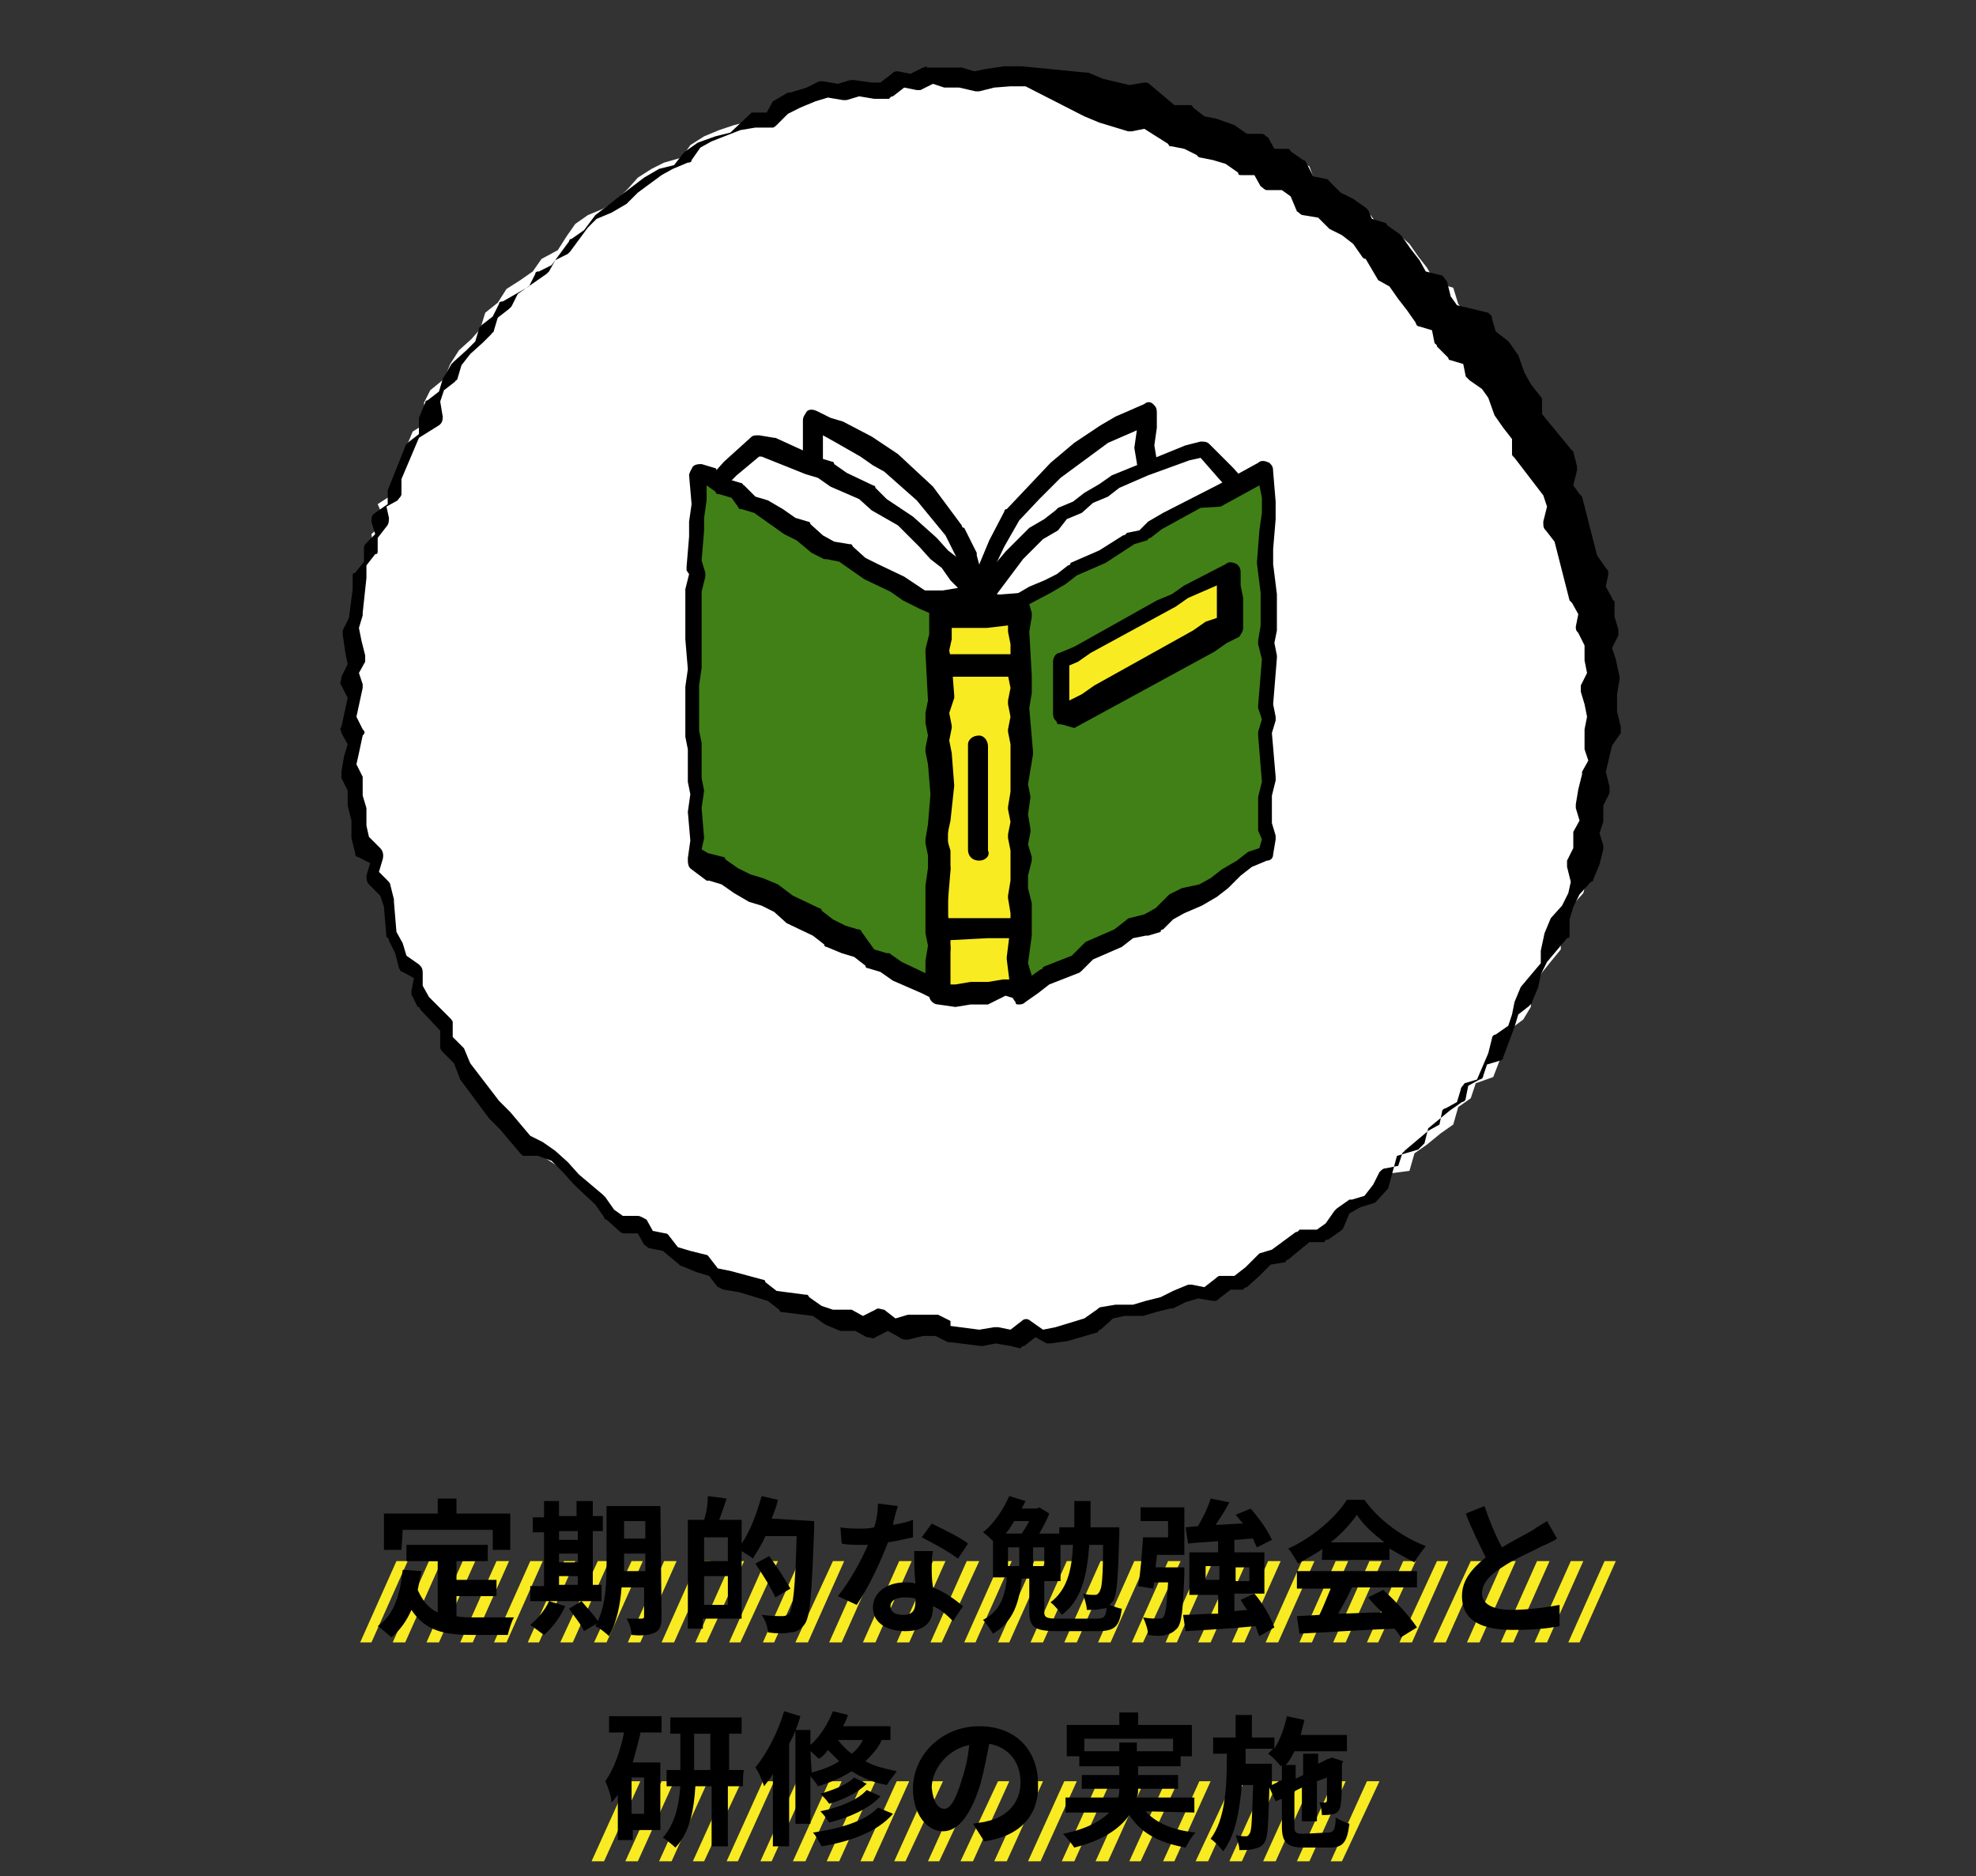 <?xml version="1.0" encoding="utf-8"?>
<!-- Generator: Adobe Illustrator 27.5.0, SVG Export Plug-In . SVG Version: 6.00 Build 0)  -->
<svg version="1.1" id="_レイヤー_2" xmlns="http://www.w3.org/2000/svg" xmlns:xlink="http://www.w3.org/1999/xlink" x="0px"
	 y="0px" viewBox="0 0 158 150" style="enable-background:new 0 0 158 150;" xml:space="preserve">
<rect x="0" y="0" width="158" height="150" fill="#333333" stroke="none"/>
<style type="text/css">
	.st0{fill:#FFFFFF;}
	.st1{fill:#F9EB21;}
	.st2{fill:#418016;}
</style>
<g>
	<g>
		<polygon class="st0" points="128.3,56.3 128.3,57.7 128.8,59 128.1,60.2 127.8,61.4 127.6,62.6 128,63.9 127.4,65.1 127.4,66.3 
			126.7,67.5 127.3,68.9 126.9,70.2 126.6,71.4 125.7,72.4 125.2,73.5 124.8,74.7 124.8,75.9 123.9,77 123.1,78 122.5,79.1 
			122.4,80.5 121.8,81.5 120.6,82.4 120.3,83.6 119.9,84.8 119.4,86.1 118,86.6 117.6,87.8 116.6,88.5 116.2,89.9 115.2,90.6 
			114.1,91.5 113.1,92.2 112.7,93.6 111.2,93.8 110.6,95 109.8,95.9 108.5,96.4 107.5,97.1 106.8,98.3 105.8,98.8 104.2,98.8 
			103.1,99.5 102.3,100.4 101,100.7 100.2,101.8 99.1,102.5 97.7,102.5 96.7,103.4 95.3,103.2 94.2,103.5 93,104.2 91.8,104.6 
			90.7,104.9 89.3,104.9 88.1,105.1 87,106 85.8,106.3 84.6,106.7 83.4,106.9 82,106 80.8,107 79.5,106.7 78.3,106.9 77.1,106.9 
			75.9,106.7 74.6,106.2 73.4,106 72,106.5 71,105.6 69.6,106.3 68.3,105.6 67.1,105.6 65.9,105.1 64.8,104.4 63.4,104.2 
			62.2,104.1 61.2,103.2 59.9,103 58.9,102.7 57.5,102.5 56.6,101.4 55.4,101.1 54.2,100.6 53.3,99.7 51.9,99.5 51.2,98.3 
			49.8,98.3 48.8,97.4 48.1,96.4 47,95.5 46.1,94.8 45.3,93.8 44.4,93.1 43.3,92.4 42.1,91.7 41.2,90.8 40.5,89.7 39.5,88.9 
			38.8,87.8 38.1,86.9 37.2,85.9 36.7,84.7 35.8,83.8 35.8,82.4 34.9,81.5 33.9,80.5 33.4,79.4 33.5,78 32.2,77.1 31.8,76.1 
			31.1,74.9 30.9,73.6 30.9,72.4 30.6,71.2 29.5,70.2 30.1,68.8 29,67.7 28.8,66.5 28.8,65.1 28.5,63.9 28.5,62.6 28,61.4 
			28.1,60.2 28.7,59 28,57.7 28.3,56.3 28.7,55.1 28.1,53.9 28.7,52.7 28.3,51.4 28.1,50.2 28.8,49 29,47.8 29.2,46.6 29,45.2 
			29.9,44.1 29.7,42.7 30.8,41.7 30.2,40.3 31.6,39.4 31.6,38.2 32,36.9 32.5,35.7 33,34.5 34.1,33.8 33.9,32.2 34.4,31.2 
			35.5,30.3 36,29.1 36.7,28 37.7,27.1 38.4,26.3 38.8,25 39.8,24.2 40.5,23.1 41.6,22.4 42.6,21.7 43.3,20.7 44.6,20 45.3,18.9 
			46,17.9 47,17.2 48.2,16.7 49.3,16 50.2,15.1 51,14.2 52.1,13.5 53.1,13 54.5,12.6 55.2,11.6 56.3,10.9 57.5,10.4 58.7,10 
			59.9,9.7 61.3,9.7 62.2,8.8 63.4,8.3 64.7,7.9 65.9,7.4 67.1,7.6 68.3,7 69.6,7.2 71,7.2 72,6.3 73.2,6.5 74.5,6 75.9,6.2 
			77.1,6.2 78.3,6.7 79.5,6.3 80.8,6.2 82.2,6.2 83.4,6.3 84.6,6.5 85.8,6.7 87,6.9 88.3,7.4 89.5,7.6 90.7,7.9 91.9,7.7 93.2,8.4 
			94.2,9.1 95.4,9.3 96.5,10 97.7,10.2 98.9,10.7 100,11.4 101.4,11.4 102.3,12.6 103.5,12.6 104.7,13.3 105.2,14.7 106.6,14.9 
			107.5,15.8 108.5,16.5 109.6,17.2 110.3,18.2 111.7,18.6 112.7,19.5 113.4,20.5 114.1,21.4 114.8,22.6 116.2,23 116.6,24.3 
			117.3,25.2 118.7,25.9 119,27.1 120.1,28 120.8,29.1 121.1,30.3 121.8,31.3 122.5,32.4 122.7,33.6 123.4,34.7 124.1,35.7 
			125,36.8 125.3,38 125,39.4 125.7,40.4 126,41.7 126.4,42.9 126.7,44.1 127.1,45.3 127.8,46.4 127.6,47.8 128.3,48.8 128.1,50.2 
			128.5,51.4 127.8,52.7 128.3,53.9 128.5,55.1 		"/>
		<path d="M80.8,107.6L80.8,107.6l-1.2-0.2l-1,0.2h-0.2l-2.4-0.3h-0.2l-1-0.5h-1l-1.2,0.3c-0.2,0-0.5,0-0.7-0.2l-0.9-0.5l-1,0.5
			c-0.2,0.2-0.3,0-0.7,0l-0.9-0.5h-1h-0.2l-1.2-0.5l-1-0.7l-2.4-0.3c-0.2,0-0.2,0-0.3-0.2l-0.9-0.7l-2.3-0.7l-1.2-0.2
			c-0.2,0-0.3-0.2-0.5-0.2l-0.7-0.9l-1-0.3l-1.2-0.5c-0.2,0-0.2-0.2-0.3-0.2L53,100l-1-0.2c-0.2,0-0.3-0.2-0.5-0.3l-0.5-0.9h-1
			c-0.2,0-0.3,0-0.5-0.2l-1-0.9c0,0-0.2,0-0.2-0.2l-0.7-1l-1.7-1.6l-0.9-1l-0.9-0.9L43,92.4l-1.2,0l-0.2-0.2L40,90.3l-0.9-0.9
			l-2.3-3.1L36.3,85l-0.9-0.9c-0.2-0.2-0.2-0.3-0.2-0.5v-1.2l-1.6-1.7c0,0,0-0.2-0.2-0.2l-0.5-1c0-0.2,0-0.3,0-0.3l0.2-1l-0.9-0.5
			c-0.2,0-0.2-0.2-0.3-0.3l-0.3-1.2l-0.5-1c0,0,0-0.2-0.2-0.3l-0.2-2.4l-0.3-0.9l-0.9-0.9c-0.2-0.2-0.2-0.5-0.2-0.7l0.3-1l-1-0.5
			c-0.2,0-0.2-0.2-0.2-0.3l-0.3-1.2v-1.4l-0.3-1.2v-0.2v-1l-0.5-1c0-0.2,0-0.3,0-0.5l0.2-1.2l0.3-1l-0.5-0.9c0-0.2-0.2-0.3,0-0.5
			l0.5-2.3l-0.5-1c-0.2-0.2,0-0.3,0-0.7l0.5-1l-0.2-1l-0.2-1.4c0-0.2,0-0.3,0-0.3l0.5-1l0.3-2.3l0-1c0-0.2,0-0.3,0.2-0.3l0.7-0.9v-1
			c0-0.2,0-0.3,0.2-0.5l0.7-0.7l-0.3-1c0-0.3,0-0.5,0.3-0.7l1-0.7v-0.9v-0.2l1.4-3.5c0-0.2,0.2-0.2,0.2-0.3l0.9-0.7v-1
			c0-0.2,0-0.2,0-0.3l0.5-1.2c0-0.2,0.2-0.2,0.2-0.2l0.9-0.7l0.3-1l0.7-1.2l0.2-0.2l1-0.9l0.7-0.7l0.3-1c0-0.2,0.2-0.2,0.2-0.3
			l0.9-0.7l0.5-1c0-0.2,0.2-0.2,0.3-0.2l2.1-1.2l0.5-1c0-0.2,0.2-0.2,0.3-0.2l1-0.5l1.4-1.9c0,0,0-0.2,0.2-0.2l1-0.7l0.9-1.2
			l0.9-0.7l0.9-0.7l2.1-1.6l1.2-0.7l1.2-0.3l0.7-0.9l0.2-0.2l1-0.7l1.4-0.5l1.2-0.3L60.1,9h1.2l0.5-0.9l1.2-0.7h0.2L64.5,7l1-0.5
			c0.2,0,0.2,0,0.3,0l1.2,0.2l1-0.3c0.2,0,0.2,0,0.3,0l1.4,0.2h0.7l0.9-0.7c0.2-0.2,0.3-0.2,0.5-0.2l1,0.2l1-0.5
			c0.2,0,0.3-0.2,0.3,0h1.4h1.2h0.2l1,0.3l1-0.2l1.4-0.2h1.4l5.1,0.5h0.2l1.2,0.5l2.1,0.5l1.2-0.2c0.2,0,0.3,0,0.5,0.2l1.9,1.6h1.2
			c0.2,0,0.2,0,0.3,0.2l0.9,0.7l1,0.2l1.4,0.5l1,0.7h1.2c0.2,0,0.3,0.2,0.5,0.3l0.5,0.9h1c0.2,0,0.2,0,0.3,0.2l1,0.7
			c0.2,0,0.2,0.2,0.3,0.3l0.5,1l1,0.2c0.2,0,0.3,0.2,0.3,0.2l0.9,0.9l1,0.5l1,0.7l0.2,0.2l0.3,0.7l1,0.3c0,0,0.2,0,0.2,0.2l1,0.7
			l0.2,0.2l0.7,1l0.7,0.9l0.5,0.9l1.2,0.3c0.2,0,0.3,0.3,0.5,0.5l0.3,1.2l0.5,0.7L119,25c0.2,0.2,0.3,0.2,0.3,0.5l0.3,1l0.9,0.7
			l0.2,0.2l0.7,1l0.5,1.4l0.5,0.9l0.7,0.9c0.2,0.2,0.2,0.3,0.2,0.3v1.2l2.3,2.8l0.2,0.2l0.3,1.2c0,0.2,0,0.3,0,0.3l-0.3,1.2l0.5,0.7
			l0.2,0.2l1.2,4.7l0.7,1c0.2,0.2,0.2,0.3,0.2,0.5l-0.2,1l0.5,0.9c0,0.2,0.2,0.2,0.2,0.3v1.2l0.3,1c0,0.2,0,0.3,0,0.5l-0.5,1
			l0.3,0.9l0.3,1.4v0.2l-0.2,1.2v1.4l0.3,1.2c0,0.2,0,0.3,0,0.5l-0.7,1l-0.5,2.1l0.3,1.2c0,0.2,0,0.3,0,0.5l-0.5,1v1
			c0,0,0,0.2,0,0.3l-0.3,0.9l0.3,1c0,0.2,0,0.2,0,0.3l-0.3,1.2l-0.5,1.2c0,0,0,0.2-0.2,0.2l-0.9,1l-0.5,1l-0.3,1v1.2
			c0,0.2,0,0.3-0.2,0.3l-1.6,1.9l-0.5,1l-0.2,1l-0.5,1.2c0,0.2-0.2,0.2-0.2,0.3l-0.9,0.7l-0.3,1l-0.9,2.4c0,0.2-0.2,0.3-0.3,0.3
			l-1,0.3l-0.3,0.9c0,0.2-0.2,0.3-0.3,0.3l-0.9,0.5l-0.2,1c0,0.2-0.2,0.3-0.3,0.3l-1,0.7l-1.7,1.4l-0.3,1.2
			c-0.2,0.2-0.3,0.3-0.5,0.5l-1.7,0.5L111,95l-0.9,1c0,0-0.2,0.2-0.3,0.2l-1,0.3l-0.9,0.5l-0.5,1.2l-0.2,0.2l-1,0.7
			c-0.2,0-0.2,0-0.3,0.2h-1.2l-1.7,1.4c0,0-0.2,0-0.2,0.2l-1.2,0.2l-0.9,0.9l-1,0.9c-0.2,0-0.3,0.2-0.3,0.2h-1l-0.9,0.7
			c-0.2,0.2-0.3,0.2-0.5,0.2l-1.2-0.2l-1,0.3l-1,0.5h-0.2l-1.2,0.3l-1,0.3c0,0-0.2,0-0.3,0h-1.2l-0.9,0.2l-1,0.9c0,0-0.2,0-0.2,0.2
			l-2.4,0.7l-1.4,0.2c-0.2,0-0.3,0-0.3,0l-0.9-0.5l-0.9,0.7c-0.2,0-0.3,0.2-0.3,0.2L80.8,107.6z M76,106l2.3,0.3l1.2-0.2
			c0,0,0.2,0,0.3,0l1,0.2l0.9-0.7c0.2-0.2,0.5-0.2,0.7,0l1,0.7l1-0.2l2.3-0.7l1-0.7c0,0,0.2-0.2,0.3-0.2l1.2-0.2h1.4l1-0.3l1.2-0.3
			l1-0.5l1.2-0.5c0.2,0,0.2,0,0.3,0l1,0.2l0.9-0.7c0.2-0.2,0.3-0.2,0.3-0.2h1.2l0.9-0.7l0.9-0.9l0.2-0.2l1-0.3l1.9-1.4
			c0.2,0,0.3-0.2,0.3-0.2h1.4l0.7-0.5l0.7-1l0.2-0.2l1-0.7h0.2l1-0.3l0.7-0.9l0.5-1c0.2-0.2,0.3-0.3,0.5-0.3l1-0.2l0.3-0.9
			c0-0.2,0.2-0.2,0.2-0.3l1.9-1.6l0.9-0.5l0.2-1c0-0.2,0.2-0.3,0.3-0.3l0.9-0.5l0.3-1c0-0.2,0.2-0.3,0.3-0.5l1-0.3l0.9-2.1l0.3-1.2
			c0-0.2,0.2-0.3,0.3-0.3l1-0.7l0.3-0.9l0.2-1l0.5-1.2l1.6-1.9v-1l0.3-1.4l0.5-1.2l0.9-1l0.5-1l0.2-0.9l-0.3-1.2c0-0.2,0-0.3,0-0.5
			l0.5-1v-1c0-0.2,0-0.2,0-0.3l0.5-0.9l-0.3-1c0-0.2,0-0.2,0-0.3l0.2-1.2l0.3-1.2v-0.2l0.5-0.9l-0.3-0.9v-0.2v-1.2c0,0,0,0,0-0.2
			l0.2-1l-0.2-1l-0.3-1c0-0.2,0-0.3,0-0.5l0.5-1l-0.2-1v-0.2v-1l-0.5-1c-0.2-0.2-0.2-0.3-0.2-0.5l0.2-1l-0.5-0.9l-0.2-0.2l-1.2-4.7
			l-0.7-0.9c-0.2-0.2-0.2-0.3-0.2-0.7l0.3-1.2l-0.3-0.9l-2.3-3c-0.2-0.2-0.2-0.2-0.2-0.3v-1.2l-0.7-0.9l-0.7-1l-0.5-1.4l-0.5-0.7
			l-1-0.7c-0.2-0.2-0.2-0.2-0.3-0.3l-0.2-1l-1-0.3c-0.2,0-0.2-0.2-0.2-0.2l-0.9-0.9c0-0.2-0.2-0.2-0.2-0.3l-0.2-1l-1-0.3
			c-0.2,0-0.3-0.2-0.3-0.3l-0.7-1l-0.7-0.9l-0.7-1l-0.9-0.5l-1-1.7c-0.2,0-0.3-0.2-0.3-0.2l-0.7-1l-0.9-0.7l-1-0.5l-0.2-0.2
			l-0.7-0.7l-1.2-0.2c-0.2,0-0.3-0.2-0.5-0.3l-0.5-1.2l-0.7-0.5h-1.2c-0.2,0-0.3-0.2-0.5-0.3l-0.5-0.9h-1c-0.2,0-0.3,0-0.3-0.2
			l-1-0.7l-1-0.3l-1-0.2c0,0-0.2,0-0.3-0.2l-1-0.5l-1-0.2c-0.2,0-0.2,0-0.3-0.2l-1.9-1.2l-1,0.2c0,0-0.2,0-0.3,0l-2.3-0.7l-1.2-0.5
			L82,6.9h-1.2L79.5,7l-1.2,0.3c-0.2,0-0.2,0-0.3,0L76.7,7h-1.2l-0.9-0.3l-1,0.5c-0.2,0-0.3,0-0.3,0l-1-0.2l-0.9,0.7
			c-0.2,0-0.3,0.2-0.3,0.2h-1.2l-1.2-0.2l-1,0.3c-0.2,0-0.2,0-0.3,0l-1.2-0.2l-1,0.3l-1.2,0.5l-1,0.5l-0.9,0.9
			c-0.2,0.2-0.3,0.2-0.3,0.2h-1.4l-1.2,0.2l-2.3,0.9l-0.9,0.5l-0.7,1c0,0.2-0.2,0.2-0.3,0.2l-1.2,0.5l-0.9,0.5l-1.9,1.4l-0.9,0.9
			l-1.2,0.7l-1.2,0.5l-0.7,0.7l-1.4,1.9l-0.2,0.2l-1,0.5l-0.5,0.9l-0.2,0.2l-2.3,1.6l-0.5,1l-0.2,0.2l-0.9,0.7l-0.3,1
			c0,0.2-0.2,0.2-0.2,0.3l-0.7,0.7l-1,0.9l-0.7,0.9l-0.3,1c0,0.2-0.2,0.2-0.2,0.3l-0.9,0.7l-0.3,0.9l0.2,1.2c0,0.2,0,0.5-0.3,0.7
			L33.5,35l-1.4,3.3v1.2c0,0.2-0.2,0.3-0.3,0.5l-0.9,0.5l0.2,0.9c0,0.2,0,0.5-0.2,0.7l-0.7,0.9v1c0,0.2,0,0.3-0.2,0.3l-0.7,0.9v1
			L29,49v0.2l-0.3,1l0.2,1l0.3,1.2c0,0.2,0,0.3,0,0.5l-0.5,0.9l0.3,0.9c0,0.2,0,0.3,0,0.3l-0.5,2.3l0.5,1c0.2,0.2,0.2,0.3,0,0.5
			l-0.3,1.4l-0.2,0.9l0.5,1c0,0.2,0,0.2,0,0.3v1.2l0.3,1v0.2v1.2l0.2,0.9l0.9,0.9c0.2,0.2,0.3,0.5,0.2,0.9l-0.3,1l0.7,0.7
			c0,0,0.2,0.2,0.2,0.3l0.3,1.2v0.2l0.2,2.4l0.5,0.9l0.3,1l1,0.7c0.2,0.2,0.3,0.3,0.3,0.7l0,1l0.5,0.9l1.7,1.7
			c0.2,0.2,0.2,0.3,0.2,0.3v1.2l0.7,0.7l0.2,0.2l0.5,1.2l2.3,3l0.9,0.9l1.6,1.9l1,0.5l1,0.7l1,0.9l0.9,1l1.9,1.6c0,0,0,0,0.2,0.2
			l0.7,1l0.7,0.5h1.2c0.2,0,0.5,0.2,0.7,0.3l0.5,0.9l1,0.2c0.2,0,0.3,0.2,0.3,0.2l0.7,0.9l1,0.3l1.2,0.3c0.2,0,0.3,0.2,0.3,0.2
			l0.7,0.9l1,0.2l2.6,0.7c0,0,0.2,0,0.2,0.2l0.9,0.7l2.3,0.3c0.2,0,0.2,0,0.3,0.2l1,0.7l0.9,0.3h1.2c0.2,0,0.2,0,0.3,0l0.9,0.5
			l1-0.5c0.2-0.2,0.5,0,0.7,0l0.9,0.7l1-0.3c0.2,0,0.2,0,0.3,0h1.2H75l1,0.5L76,106z"/>
	</g>
	<g>
		<g>
			<polyline class="st0" points="91.8,37.1 91.8,35.9 91.8,34.7 91.8,33.3 90.5,34 89.5,34.3 88.4,34.8 87.4,35.7 86.3,36.2 
				85.5,37.1 84.4,37.8 83.5,38.7 82.7,39.6 82,40.6 81.1,41.5 80.6,42.5 79.9,43.6 79.5,44.8 79,45.9 78.7,47.1 78.3,48.3 			"/>
			<path d="M78.3,49h-0.2c-0.3-0.2-0.7-0.5-0.5-1l0.5-2.4l1-2.4l1.2-2.3c0,0,0-0.2,0.2-0.2l3.5-3.7l1.9-1.6l2.1-1.4l1.2-0.7l2.3-1
				c0.2-0.2,0.5-0.2,0.7,0c0.2,0.2,0.3,0.3,0.3,0.7v1.2l-0.2,1.4l0.2,1.2c0,0.3-0.3,0.9-0.7,0.9c-0.3,0-0.9-0.3-0.9-0.7l-0.2-1.2
				l0.2-1.4l0,0l-2.3,1l-3.8,2.8l-1.7,1.7l-1.6,1.7l-1.2,2.1l-1,2.1l0,1.4L79,48.5C79,48.8,78.7,49,78.3,49z"/>
		</g>
		<g>
			<polyline class="st0" points="64.8,37.1 64.8,35.9 64.8,34.7 64.8,33.3 65.9,34 67.1,34.3 68.2,35 69.2,35.5 70.3,36.2 
				71.1,36.9 72,37.8 73.1,38.7 73.9,39.6 74.6,40.4 75.5,41.5 76.2,42.5 76.6,43.6 77.3,44.6 77.6,45.9 78,47.1 78.3,48.3 			"/>
			<path d="M78.3,49c-0.3,0-0.7-0.2-0.7-0.7l-0.3-1.2l-0.7-2.3l-0.5-1l-0.5-1l-2.3-2.8l-2.6-2.3l-0.9-0.5l-1-0.7l-2.1-1.2l-0.9-0.5
				v1.2v1.4c0,0.3-0.3,0.9-0.9,0.7c-0.3,0-0.7-0.3-0.7-0.9v-1.2v-2.4c0-0.3,0.2-0.5,0.3-0.7c0.2-0.2,0.5-0.2,0.9,0l1,0.5l1,0.3
				l2.3,1.2l2.1,1.4l2.8,2.6l2.3,3.1c0,0,0,0.2,0.2,0.2l0.5,1l0.5,1v0.2l1,3.7c0.2,0.3-0.2,0.9-0.5,0.9C78.3,49,78.3,49,78.3,49
				L78.3,49z"/>
		</g>
		<g>
			<polyline class="st0" points="99.1,38.5 98.2,37.5 97.2,36.4 96.3,35.5 95.1,35.9 93.9,36.4 92.8,36.8 91.6,37.3 90.4,37.8 
				89.3,38.2 88.3,38.9 87,39.6 86.2,40.3 84.9,40.8 84.1,41.7 83,42.4 82.2,43.2 81.3,44.1 80.4,45.2 79.7,46 79,47.1 78.3,48.1 
				79.7,48.1 80.9,48.3 82.3,48.3 83.5,48.3 84.8,48.3 86.2,48.1 87.4,48.3 88.8,48.3 			"/>
			<path d="M80.9,49.2L79.5,49h-1.2c-0.3,0-0.5-0.2-0.7-0.3c-0.2-0.2-0.2-0.5,0-0.7l0.5-1l0.7-1l1.6-1.9l1.9-1.9l1.2-0.7l0.9-0.7
				l0.2-0.2l1.2-0.5l0.9-0.7l1.2-0.7l1-0.7l5.9-2.4l1.2-0.3c0.3,0,0.5,0,0.7,0.2l1.9,1.9l0.9,1c0.3,0.3,0.2,0.9-0.2,1
				c-0.3,0.2-0.9,0.2-1-0.2l-0.9-1l-1.4-1.6l-0.9,0.2L91.8,38l-2.3,1l-0.9,0.7l-1.2,0.5L86.5,41l-1.2,0.5l-0.7,0.9l-1.2,0.7
				l-1.6,1.6l-2.1,2.8l1.4,0.2h2.4h1.4h1.2h2.6c0.3,0,0.9,0.3,0.9,0.9c0,0.5-0.3,0.9-0.9,0.9L80.9,49.2L80.9,49.2z"/>
		</g>
		<g>
			<polyline class="st0" points="57.5,38.5 58.4,37.5 59.4,36.6 60.5,35.7 61.5,35.9 62.7,36.4 63.8,36.8 65,37.3 66.2,37.6 
				67.3,38.3 68.3,38.9 69.6,39.4 70.4,40.3 71.5,41 72.5,41.7 73.6,42.4 74.5,43.2 75.3,44.3 76.2,45 76.9,46.2 77.8,47.1 
				78.3,48.1 76.9,48.1 75.7,48.3 74.5,48.3 73.1,48.1 71.8,48.3 70.6,48.3 69.2,48.1 68,48.3 66.8,48.3 65.4,48.3 64.1,48.1 
				62.9,48.3 61.5,48.3 			"/>
			<path d="M65.4,49.2L64,49l-1.2,0.2h-1.4c-0.3,0-0.9-0.3-0.7-0.9c0-0.3,0.3-0.7,0.9-0.7h1.2l1.2-0.2l1.4,0.2h2.4l1.2-0.2h2.6
				l1.2-0.2h2.6l1.2-0.2L76,46.4l-0.7-1l-0.9-0.7l-0.9-1L71.8,42l-2.1-1.2l-1-0.9l-2.3-1l-1-0.7l-1-0.3l-3.5-1.4l-0.2,0L58.9,38
				L58,38.9c-0.3,0.3-0.9,0.3-1,0c-0.3-0.3-0.3-0.9,0-1l0.9-1l2.1-1.9c0.2-0.2,0.3-0.2,0.7-0.2l1.2,0.2H62l3.5,1.6l1,0.3
				c0,0,0.2,0,0.2,0.2l1,0.7l2.1,1c0,0,0.2,0,0.2,0.2l0.9,0.9l2.1,1.4l1.9,1.7l0.9,1l0.9,0.7l0.2,0.2l0.7,1l0.7,0.9
				c0,0,0,0.2,0.2,0.2l0.5,1c0.2,0.2,0.2,0.5,0,0.7c-0.2,0.2-0.3,0.3-0.7,0.3h-1.2h-1.2h-2.6L72,49.2h-2.6l-1.2,0.2L65.4,49.2
				L65.4,49.2z"/>
		</g>
		<g>
			<polygon class="st1" points="75.2,79.4 76.4,79.6 77.6,79.4 79,79.6 80.2,79.4 81.6,79.6 81.5,78.2 81.5,77 81.6,75.7 81.6,74.5 
				81.6,73.3 81.5,72.1 81.6,70.9 81.5,69.5 81.6,68.2 81.5,67 81.6,65.8 81.5,64.6 81.6,63.3 81.6,62.1 81.6,60.7 81.6,59.5 
				81.5,58.3 81.6,57 81.5,55.8 81.6,54.6 81.5,53.4 81.6,52 81.6,50.7 81.5,49.5 81.6,48.1 80.2,48.3 79,48.3 77.6,48.3 76.4,48.3 
				75.2,48.3 75.2,49.5 75.2,50.7 75,52 75.2,53.2 75,54.4 75.2,55.8 75,57 75.2,58.3 75,59.5 75,60.7 75.2,61.9 75.2,63.2 75,64.4 
				75,65.6 75,67 75,68.2 75.2,69.5 75.2,70.7 75,71.9 75,73.1 75.2,74.5 75,75.7 75.2,77 75,78.2 			"/>
			<path d="M76.4,80.5L76.4,80.5L75,80.3c-0.3,0-0.7-0.3-0.7-0.7v-1.2v-1.2v-1.2l0.2-1.2l-0.2-1.2v-1.4l0.2-2.4l-0.3-1.2v-0.2V67
				v-1.2l0.2-3.8l-0.2-2.4l0.2-1.2L74.1,57c0-0.2,0-0.2,0-0.3l0.2-1l-0.2-1c0-0.2,0-0.2,0-0.3l0.2-1l-0.2-1c0,0,0-0.2,0-0.3l0.3-2.4
				l-0.2-1.2c0-0.2,0-0.5,0.2-0.7c0.2-0.2,0.3-0.2,0.5-0.2h1.4h1.2H79l2.6-0.2c0.2,0,0.5,0,0.7,0.2c0.2,0.2,0.2,0.3,0.2,0.7
				l-0.2,1.2l0.2,1.2v1.4L82.3,53l0.2,1v0.2l-0.2,1l0.2,1v0.2l-0.2,1l0.2,1l-0.2,2.3v1.2v1.2l-0.2,1.2l0.2,1.2c0,0.2,0,0.2,0,0.3
				l-0.2,1l0.2,1v1.4v1.2l-0.2,1.2l0.2,1.2l0.2,1.4l-0.3,2.6l0.2,2.4c0,0.2,0,0.5-0.3,0.5c-0.2,0.2-0.3,0.2-0.7,0.2l-1-0.3L79,80.3
				h-0.2h-1.2L76.4,80.5C76.6,80.5,76.4,80.5,76.4,80.5L76.4,80.5z M75.9,78.7h0.5l1.2-0.2h0.2H79l1.2-0.2h0.2h0.3l-0.2-1.6v-0.2
				l0.3-2.4L80.8,73l-0.2-1.2v-0.2l0.2-1.2v-1v-1.4l-0.2-1c0,0,0-0.2,0-0.3l0.2-1l-0.2-1v-0.2l0.2-1.2v-1.2v-1.2v-1.4l-0.2-1v-0.2
				l0.2-1l-0.2-1c0,0,0-0.2,0-0.3l0.2-1l-0.2-1c0,0,0-0.2,0-0.3l0.2-1.2v-1l-0.2-1v-0.2v-0.3l-1.7,0.2h-1.4h-1.2h-0.3v0.3v0.2
				l-0.3,2.4l0.2,1c0,0.2,0,0.2,0,0.3l-0.2,1l0.2,1c0,0.2,0,0.2,0,0.3l-0.2,1l0.2,1v0.2l-0.2,1.2l0.3,2.3v0.2l0,1.2l-0.2,2.4V67v1.2
				l0.2,1.2v0.2l-0.2,2.4v1.2l0.2,1.2v0.2v1v1v1.4V78.7L75.9,78.7z"/>
		</g>
		<g>
			<polygon class="st2" points="81.5,79.6 82.7,78.9 83.5,78.2 84.8,77.7 86,77.1 86.9,76.3 87.9,75.7 89.1,75.2 90.2,74.5 
				91.4,74.2 92.5,73.6 93.5,72.8 94.6,72.1 95.8,71.7 96.8,71.2 97.9,70.3 98.9,69.8 100,69.1 101.2,68.6 101.4,67.4 101,66.1 
				101,64.7 101,63.5 101.4,62.3 101.2,61.1 101.2,59.8 101,58.6 101.4,57.4 101,56.2 101.2,54.8 101.2,53.5 101.4,52.3 101,51.1 
				101.4,49.9 101.4,48.6 101.4,47.4 101.2,46 101,44.8 101,43.6 101,42.4 101.2,41.1 101.4,39.9 101.2,38.5 101,37.5 100.2,38 
				99.1,38.7 98.1,39.2 96.8,39.9 95.8,40.3 94.6,41 93.5,41.5 92.5,42 91.4,42.9 90.2,43.2 89.1,43.9 88.1,44.6 86.9,45.2 
				85.8,45.7 84.8,46.4 83.7,47.1 82.5,47.6 81.5,48.1 81.6,49.5 81.5,50.7 81.5,52 81.6,53.2 81.6,54.4 81.6,55.8 81.3,57 
				81.5,58.3 81.5,59.5 81.6,60.7 81.5,61.9 81.3,63.2 81.5,64.4 81.3,65.6 81.5,67 81.5,68.2 81.6,69.5 81.3,70.7 81.3,71.9 
				81.6,73.1 81.6,74.5 81.6,75.7 81.3,77 81.6,78.2 			"/>
			<path d="M81.5,80.3c-0.2,0-0.3,0-0.3-0.2c-0.2-0.2-0.3-0.5-0.3-0.7l0.2-1.2l-0.3-1c0-0.2,0-0.2,0-0.3l0.3-1.2v-2.3l-0.3-1.2v-0.2
				v-1.2v-0.2l0.3-1l-0.2-1c0,0,0-0.2,0-0.3l0.2-1.2l-0.2-1.2v-0.2l0.2-1.2l-0.2-1l0.2-1.4l0.2-1.2l-0.2-1L80.8,57v-0.2l0.3-1.2v-1
				l-0.2-3.7l0.2-1.2l-0.3-1.2c-0.2-0.3,0.2-0.7,0.3-0.9l1.2-0.7l1.2-0.5l1-0.5l0.9-0.7c0,0,0.2,0,0.2-0.2l2.3-1l1.9-1.2
				c0,0,0.2,0,0.3-0.2l1-0.2l0.7-0.7l1.2-0.7l4.5-2.3l3.1-1.7c0.2-0.2,0.5-0.2,0.9,0c0.2,0.2,0.3,0.3,0.3,0.7l0.2,2.4v1.4l-0.2,2.4
				v1.2l0.3,2.4V49v1.2v0.2l-0.2,1l0.2,1v0.2l-0.3,3.7l0.2,1c0,0.2,0,0.2,0,0.3l-0.3,1l0.3,3.5c0,0,0,0.2,0,0.3l-0.3,1.2v1v1.2
				l0.3,1c0,0.2,0,0.2,0,0.3l-0.2,1.2c0,0.3-0.2,0.5-0.5,0.5l-1.2,0.5l-0.9,0.7L98.2,71l-0.9,0.7l-1.2,0.7L94.7,73l-0.9,0.5L93,74.3
				c0,0-0.2,0-0.2,0.2l-1,0.3h-0.2l-1,0.2l-0.9,0.7l-2.3,1l-0.9,0.9c0,0-0.2,0.2-0.3,0.2l-2.3,0.9L83,79.4l-1,0.7
				C81.8,80.3,81.6,80.3,81.5,80.3L81.5,80.3z M82.2,77l0.3,1l0,0l0.7-0.5c0,0,0.2,0,0.2-0.2l2.3-0.9l0.9-0.9l0.2-0.2l2.3-1l0.9-0.7
				c0,0,0.2-0.2,0.3-0.2l1.2-0.3l0.9-0.5l0.9-0.9l0.2-0.2l1-0.5l1.4-0.3l0.9-0.5l0.9-0.7l1.2-0.7l0.9-0.7l0.9-0.3l0.2-0.7l-0.3-0.7
				c0,0,0-0.2,0-0.3v-2.4l0.3-1.2l-0.3-3.7c0,0,0-0.2,0-0.3l0.3-1l-0.3-0.9v-0.2l0.3-3.7l-0.3-1.2c0-0.2,0-0.2,0-0.3l0.2-1.2v-1.2
				v-1.4l-0.3-2.4l0.2-2.6l0.2-1.4v-1.2l-0.2-1l-3.1,1.7L96,40.6l-3.1,1.7l-0.9,0.7c-0.2,0-0.2,0.2-0.3,0.2l-1,0.3L88.4,45l-2.3,1
				l-0.9,0.7l-1.2,0.7l-1.7,0.9l0.2,0.7c0,0.2,0,0.2,0,0.3l-0.2,1.2l0.2,3.5v1.4l-0.2,1.2l0.3,3.5v0.2l-0.2,1.2l-0.2,1.2l0.2,1
				l-0.2,1.4l0.2,1.2v0.2l-0.2,1l0.3,1c0,0.2,0,0.3,0,0.3l-0.3,1.2v1l0.3,1.2v0.2v2.4L82.2,77L82.2,77z"/>
		</g>
		<g>
			<polygon class="st1" points="84.8,57.2 85.8,56.5 86.9,56 87.9,55.3 89.1,54.8 90.2,54.1 91.4,53.5 92.5,52.8 93.5,52.3 
				94.7,51.6 95.8,51.1 96.8,50.4 98.1,49.7 98.1,48.6 98.1,47.6 98.1,46.4 98.1,45.3 97,45.9 95.8,46.6 94.7,47.1 93.7,47.8 
				92.5,48.3 91.4,49 90.2,49.5 89.1,50.2 87.9,50.7 86.9,51.4 85.8,52.1 84.6,52.7 84.8,53.9 84.6,54.9 84.6,56.2 			"/>
			<path d="M84.8,57.9c-0.2,0-0.3,0-0.3-0.2c-0.2-0.2-0.3-0.3-0.3-0.7v-1v-2.1v-1c0-0.3,0.2-0.7,0.5-0.7l1.2-0.5l6.6-3.7l1.2-0.5
				l1-0.7l3.3-1.7c0.2-0.2,0.5-0.2,0.9,0c0.2,0.2,0.3,0.3,0.3,0.7v1l0.2,1v2.4c0,0.3-0.2,0.5-0.3,0.7l-1,0.5l-1,0.7l-11.2,6.1
				C84.9,57.9,84.8,57.9,84.8,57.9L84.8,57.9z M85.5,53.2v0.7V56l1-0.5l1-0.7l7.9-4.4l1-0.7l0.9-0.3v-1.7v-0.9l-2.3,1l-1,0.7
				l-6.8,3.7l-1,0.7L85.5,53.2z"/>
		</g>
		<g>
			<polygon class="st2" points="75,79.4 74.1,78.9 72.9,78.4 71.8,77.8 70.8,77 69.6,76.6 68.7,75.7 67.5,75.4 66.2,74.7 65.4,74 
				64.1,73.5 63.1,72.8 62,72.1 61,71.6 59.8,71 58.7,70.5 57.7,69.6 56.5,69.3 55.4,68.6 55.6,67.4 55.6,66.1 55.4,64.7 55.6,63.5 
				55.4,62.3 55.4,61.1 55.4,59.8 55.2,58.6 55.2,57.4 55.2,56.2 55.2,54.8 55.4,53.5 55.4,52.3 55.2,51.1 55.4,49.9 55.2,48.6 
				55.2,47.4 55.6,46 55.2,44.8 55.4,43.6 55.4,42.4 55.4,41.1 55.6,39.9 55.6,38.5 55.4,37.5 56.6,37.8 57.5,38.7 58.7,39 
				59.8,39.9 60.8,40.3 62,41 63.1,41.7 64.1,42.2 65.2,42.9 66.2,43.6 67.5,43.8 68.5,44.6 69.6,45.3 70.6,45.9 71.8,46.4 
				72.9,47.1 73.9,47.8 75.2,48.3 75.2,49.5 75.2,50.7 75,52 75.2,53.2 75.2,54.4 75.3,55.8 75,57 75.2,58.3 75,59.5 75.2,60.7 
				75.2,61.9 75.3,63.2 75.2,64.4 75.2,65.6 74.8,67 75.3,68.2 75.2,69.5 75,70.7 75,71.9 75,73.1 75,74.5 75.2,75.7 75,77 75,78.2 
							"/>
			<path d="M75,80.1c-0.2,0-0.3,0-0.3-0.2l-1-0.5l-2.3-1l-1-0.7l-1-0.3c0,0-0.2,0-0.2-0.2l-0.9-0.7l-1-0.3l-1.2-0.5
				c0,0-0.2,0-0.2-0.2l-0.9-0.7l-2.1-1l-1-0.9l-1-0.5l-1-0.3l-1.2-0.7l-1-0.7l-1-0.3h-0.2l-1.2-0.9c-0.3-0.2-0.3-0.5-0.3-0.9
				l0.2-1.4l-0.2-2.3l0.2-1.4l-0.2-1v-2.6l-0.2-1v-1.4v-1.4v-1.2l0.2-1.4l-0.2-2.4v-1.4v-1.2v-1.4l0.3-1.2l-0.2-0.3
				c0-0.2,0-0.2,0-0.3l0.2-2.4v-1.2l0.2-1.4l-0.2-2.3c0-0.2,0.2-0.5,0.3-0.7c0.2-0.2,0.5-0.2,0.7-0.2l1,0.3c0,0,0.2,0,0.2,0.2
				l0.9,0.7l1,0.3c0.2,0,0.2,0.2,0.3,0.2l0.9,0.9l1,0.3l1.2,0.7l1,0.7l1,0.3c0,0,0.2,0,0.2,0.2l1,0.9l0.9,0.5l1.2,0.2
				c0.2,0,0.2,0,0.3,0.2l1,0.9l1,0.5l2.1,1l2.1,1.4l1,0.3c0.3,0.2,0.5,0.3,0.5,0.7l0.2,1.2v1.4L75.9,52l0.2,1l0.2,2.6v0.2L75.9,57
				l0.2,1v0.2l-0.2,1l0.2,1l0.2,2.6l-0.3,2.8L75.7,67l0.3,1v0.2v1.2l-0.2,1.4v3.7l0.2,1.2v0.2l-0.2,1.2v1.2l0.2,1
				c0,0.3-0.2,0.5-0.3,0.7C75.3,80.1,75.2,80.3,75,80.1L75,80.1z M69.9,75.9l1,0.3h0.2l1,0.7l1.9,0.9v-1l0.2-1.2l-0.2-1v-1.4v-2.4
				l0.2-1.4v-1l-0.2-1c0-0.2,0-0.2,0-0.3l0.2-1.2l0.2-2.4l-0.2-2.4l-0.2-1c0-0.2,0-0.2,0-0.3l0.2-1l-0.2-1V57l0.2-1l-0.2-3.8
				c0,0,0-0.2,0-0.3l0.3-1.2v-1v-0.7l-0.7-0.3l-1.4-0.7l-1-0.7l-2.1-1l-1-0.7l-1-0.7l-1-0.2h-0.2l-1-0.5l-1.2-1l-1-0.5L60.3,41
				l-1-0.3c-0.2,0-0.2,0-0.3-0.2l-0.5-0.7l-1-0.3c-0.2,0-0.2,0-0.3-0.2l-0.7-0.5v1.2l-0.2,1.4v1l-0.2,2.4l0.3,1c0,0.2,0,0.3,0,0.3
				l-0.3,1.2v2.3v1.4v2.4l-0.2,1.4v1.2v1.2v1.2l0.2,1v1.4v1.4l0.2,1l-0.2,1.4l0.2,2.4l-0.2,0.9l0.5,0.3l1.2,0.3c0,0,0.2,0,0.2,0.2
				l1,0.7l1,0.5l1,0.3l1.2,0.5l1.2,0.9l2.1,1c0,0,0.2,0,0.2,0.2l0.9,0.7l1,0.5l1,0.3c0.2,0,0.2,0,0.3,0.2L69.9,75.9L69.9,75.9z"/>
		</g>
		<g>
			<polyline class="st1" points="81.5,53.4 80.2,53.4 79,53.4 77.6,53.4 76.4,53.4 75.2,53.4 			"/>
			<path d="M81.5,54.1L81.5,54.1h-2.6h-1.2H75c-0.3,0-0.7-0.3-0.7-0.9c0-0.5,0.3-0.7,0.9-0.9h2.4h1.2h2.6c0.3,0,0.9,0.3,0.9,0.9
				C82.3,53.7,82,54.2,81.5,54.1L81.5,54.1z"/>
		</g>
		<g>
			<polyline class="st1" points="75.2,74.3 76.4,74.3 77.6,74.3 79,74.3 80.2,74.3 81.5,74.3 			"/>
			<path d="M75.2,75.2c-0.3,0-0.7-0.3-0.7-0.9c0-0.5,0.3-0.9,0.7-0.9H79h1.4h1.2l0,0c0.3,0,0.7,0.3,0.7,0.7c0,0.3-0.3,0.9-0.7,0.9
				h-1.2H79L75.2,75.2L75.2,75.2L75.2,75.2z"/>
		</g>
		<g>
			<polyline class="st0" points="78.3,59.7 78.3,60.9 78.3,61.9 78.3,63.2 78.3,64.4 78.3,65.6 78.3,66.8 78.3,68.1 			"/>
			<path d="M78.3,68.8L78.3,68.8c-0.5,0-0.9-0.3-0.9-0.9v-2.4v-1.2V63v-2.3v-1.2c0-0.3,0.3-0.7,0.9-0.7c0.3,0,0.7,0.3,0.7,0.9v1.2
				v2.3v1.2v2.4v1.2C79.2,68.4,78.8,68.8,78.3,68.8L78.3,68.8z"/>
		</g>
	</g>
</g>
<g>
	<polygon class="st1" points="51,148.8 50,148.8 52.9,142.4 53.9,142.4 	"/>
	<polygon class="st1" points="53.7,148.8 52.7,148.8 55.6,142.4 56.6,142.4 	"/>
	<polygon class="st1" points="48.3,148.8 47.3,148.8 50.2,142.4 51.2,142.4 	"/>
	<polygon class="st1" points="56.3,148.8 55.4,148.8 58.3,142.4 59.3,142.4 	"/>
	<polygon class="st1" points="59,148.8 58.1,148.8 61,142.4 61.9,142.4 	"/>
	<polygon class="st1" points="61.7,148.8 60.8,148.8 63.7,142.4 64.6,142.4 	"/>
	<polygon class="st1" points="64.4,148.8 63.4,148.8 66.3,142.4 67.3,142.4 	"/>
	<polygon class="st1" points="67.1,148.8 66.1,148.8 69,142.4 70,142.4 	"/>
	<polygon class="st1" points="69.8,148.8 68.8,148.8 71.7,142.4 72.7,142.4 	"/>
	<polygon class="st1" points="72.4,148.8 71.5,148.8 74.4,142.4 75.4,142.4 	"/>
	<polygon class="st1" points="75.1,148.8 74.2,148.8 77.1,142.4 78.1,142.4 	"/>
	<polygon class="st1" points="77.8,148.8 76.8,148.8 79.8,142.4 80.7,142.4 	"/>
	<polygon class="st1" points="80.5,148.8 79.5,148.8 82.4,142.4 83.4,142.4 	"/>
	<polygon class="st1" points="83.2,148.8 82.2,148.8 85.1,142.4 86.1,142.4 	"/>
	<polygon class="st1" points="85.9,148.8 84.9,148.8 87.8,142.4 88.8,142.4 	"/>
	<polygon class="st1" points="88.6,148.8 87.6,148.8 90.5,142.4 91.5,142.4 	"/>
	<polygon class="st1" points="91.2,148.8 90.3,148.8 93.2,142.4 94.2,142.4 	"/>
	<polygon class="st1" points="93.9,148.8 93,148.8 95.9,142.4 96.8,142.4 	"/>
	<polygon class="st1" points="96.6,148.8 95.6,148.8 98.6,142.4 99.5,142.4 	"/>
	<polygon class="st1" points="99.3,148.8 98.3,148.8 101.2,142.4 102.2,142.4 	"/>
	<polygon class="st1" points="102,148.8 101,148.8 103.9,142.4 104.9,142.4 	"/>
	<polygon class="st1" points="104.7,148.8 103.7,148.8 106.6,142.4 107.6,142.4 	"/>
	<polygon class="st1" points="107.3,148.8 106.4,148.8 109.3,142.4 110.3,142.4 	"/>
</g>
<g>
	<polygon class="st1" points="35.1,131.3 34.1,131.3 37,124.8 38,124.8 	"/>
	<polygon class="st1" points="37.8,131.3 36.8,131.3 39.7,124.8 40.7,124.8 	"/>
	<polygon class="st1" points="32.4,131.3 31.4,131.3 34.3,124.8 35.3,124.8 	"/>
	<polygon class="st1" points="29.7,131.3 28.8,131.3 31.7,124.8 32.6,124.8 	"/>
	<polygon class="st1" points="40.5,131.3 39.5,131.3 42.4,124.8 43.4,124.8 	"/>
	<polygon class="st1" points="43.1,131.3 42.2,131.3 45.1,124.8 46,124.8 	"/>
	<polygon class="st1" points="45.8,131.3 44.8,131.3 47.8,124.8 48.7,124.8 	"/>
	<polygon class="st1" points="48.5,131.3 47.5,131.3 50.5,124.8 51.4,124.8 	"/>
	<polygon class="st1" points="51.2,131.3 50.2,131.3 53.1,124.8 54.1,124.8 	"/>
	<polygon class="st1" points="53.9,131.3 52.9,131.3 55.8,124.8 56.8,124.8 	"/>
	<polygon class="st1" points="56.5,131.3 55.6,131.3 58.5,124.8 59.5,124.8 	"/>
	<polygon class="st1" points="59.2,131.3 58.3,131.3 61.2,124.8 62.2,124.8 	"/>
	<polygon class="st1" points="61.9,131.3 61,131.3 63.9,124.8 64.8,124.8 	"/>
	<polygon class="st1" points="64.6,131.3 63.6,131.3 66.6,124.8 67.5,124.8 	"/>
	<polygon class="st1" points="67.3,131.3 66.3,131.3 69.2,124.8 70.2,124.8 	"/>
	<polygon class="st1" points="70,131.3 69,131.3 71.9,124.8 72.9,124.8 	"/>
	<polygon class="st1" points="72.7,131.3 71.7,131.3 74.6,124.8 75.6,124.8 	"/>
	<polygon class="st1" points="75.3,131.3 74.4,131.3 77.3,124.8 78.3,124.8 	"/>
	<polygon class="st1" points="78,131.3 77.1,131.3 80,124.8 80.9,124.8 	"/>
	<polygon class="st1" points="80.7,131.3 79.8,131.3 82.7,124.8 83.6,124.8 	"/>
	<polygon class="st1" points="83.4,131.3 82.4,131.3 85.3,124.8 86.3,124.8 	"/>
	<polygon class="st1" points="86.1,131.3 85.1,131.3 88,124.8 89,124.8 	"/>
	<polygon class="st1" points="88.8,131.3 87.8,131.3 90.7,124.8 91.7,124.8 	"/>
	<polygon class="st1" points="91.4,131.3 90.5,131.3 93.4,124.8 94.4,124.8 	"/>
	<polygon class="st1" points="94.1,131.3 93.2,131.3 96.1,124.8 97,124.8 	"/>
	<polygon class="st1" points="96.8,131.3 95.8,131.3 98.8,124.8 99.7,124.8 	"/>
	<polygon class="st1" points="99.5,131.3 98.5,131.3 101.4,124.8 102.4,124.8 	"/>
	<polygon class="st1" points="102.2,131.3 101.2,131.3 104.1,124.8 105.1,124.8 	"/>
	<polygon class="st1" points="104.9,131.3 103.9,131.3 106.8,124.8 107.8,124.8 	"/>
	<polygon class="st1" points="107.6,131.3 106.6,131.3 109.5,124.8 110.5,124.8 	"/>
	<polygon class="st1" points="110.2,131.3 109.3,131.3 112.2,124.8 113.2,124.8 	"/>
	<polygon class="st1" points="112.9,131.3 111.9,131.3 114.9,124.8 115.8,124.8 	"/>
	<polygon class="st1" points="115.6,131.3 114.6,131.3 117.6,124.8 118.5,124.8 	"/>
	<polygon class="st1" points="118.3,131.3 117.3,131.3 120.2,124.8 121.2,124.8 	"/>
	<polygon class="st1" points="121,131.3 120,131.3 122.9,124.8 123.9,124.8 	"/>
	<polygon class="st1" points="123.7,131.3 122.7,131.3 125.6,124.8 126.6,124.8 	"/>
	<polygon class="st1" points="126.3,131.3 125.4,131.3 128.3,124.8 129.2,124.8 	"/>
</g>
<g>
	<path d="M36.5,129.2c0.4,0.1,0.9,0.1,1.3,0.1c0.6,0,2.6,0,3.3,0c-0.2,0.3-0.4,1-0.5,1.4h-2.9c-2.1,0-3.7-0.3-4.8-2
		c-0.4,0.9-0.9,1.6-1.6,2.2c-0.2-0.2-0.8-0.7-1.1-0.9c1.3-0.9,1.8-2.5,2-4.5l1.5,0.1c-0.1,0.5-0.2,1-0.3,1.5
		c0.4,0.9,0.9,1.5,1.6,1.8v-4.1h-2.5v-1.3H39v1.3h-2.5v1.5h3.2v1.3h-3.2V129.2L36.5,129.2z M32.1,123.9h-1.4V121H35v-1.2h1.5v1.2
		h4.3v2.9h-1.4v-1.6h-7.2L32.1,123.9L32.1,123.9z"/>
	<path d="M45.2,128.4c-0.4,0.9-1.1,1.8-1.7,2.3c-0.3-0.2-0.8-0.6-1.1-0.8c0.6-0.5,1.2-1.2,1.5-1.9L45.2,128.4L45.2,128.4z M48.1,128
		h-5.7v-1.2h1.1v-4.3h-0.9v-1.2h0.9V120h1.2v1.2h1.4V120h1.3v1.2h0.8v1.2h-0.8v4.3h0.7V128L48.1,128z M44.7,122.4v0.7h1.5v-0.7H44.7
		z M44.7,124.9h1.5v-0.7h-1.5C44.7,124.2,44.7,124.9,44.7,124.9z M44.7,126.7h1.5V126h-1.5V126.7z M52.9,129.2
		c0,0.7-0.1,1.1-0.5,1.3c-0.4,0.2-1,0.3-1.9,0.2c0-0.4-0.2-1-0.4-1.3c0.5,0,1.1,0,1.2,0c0.2,0,0.2-0.1,0.2-0.2v-2.3h-1.8
		c-0.1,1.4-0.4,2.8-1,3.9c-0.2-0.2-0.8-0.7-1.1-0.8c0-0.1,0.1-0.1,0.1-0.2l-1,0.6c-0.2-0.5-0.8-1.2-1.2-1.8l1-0.6
		c0.4,0.5,1,1.1,1.3,1.6c0.7-1.5,0.7-3.4,0.7-4.9v-4.3h4.3L52.9,129.2L52.9,129.2z M51.6,125.6v-1.4h-1.7v0.4c0,0.3,0,0.6,0,1H51.6z
		 M49.9,121.6v1.4h1.7v-1.4H49.9z"/>
	<path d="M65.1,121.6c0,0,0,0.5,0,0.6c-0.2,5.2-0.3,7.1-0.8,7.7c-0.3,0.4-0.7,0.6-1.1,0.6c-0.4,0.1-1.1,0.1-1.8,0
		c0-0.4-0.2-1-0.5-1.4c0.8,0.1,1.4,0.1,1.7,0.1c0.2,0,0.4-0.1,0.5-0.2c0.3-0.4,0.5-2.1,0.6-6.2h-2.5c-0.3,0.7-0.7,1.3-1,1.8
		c-0.2-0.2-0.6-0.4-0.9-0.6v5.4h-3.1v0.8H55v-8.7h1.3c0.2-0.6,0.3-1.3,0.3-1.9l1.5,0.2c-0.2,0.6-0.4,1.2-0.6,1.7h1.8v1.9
		c0.7-1,1.2-2.4,1.6-3.8l1.3,0.3c-0.1,0.5-0.3,1-0.5,1.5L65.1,121.6L65.1,121.6z M58.2,122.9h-1.9v1.9h1.9V122.9z M58.2,128.3V126
		h-1.9v2.3H58.2z M62,127.7c-0.3-0.7-1-1.8-1.6-2.7l1.1-0.6c0.6,0.8,1.3,1.9,1.7,2.6L62,127.7L62,127.7z"/>
	<path d="M71.4,121.9c0.6-0.1,1.1-0.2,1.6-0.4v1.4c-0.5,0.1-1.3,0.3-2,0.4c-0.6,1.6-1.6,3.7-2.5,5l-1.5-0.7c0.9-1.1,1.9-2.9,2.4-4.1
		c-0.2,0-0.4,0-0.6,0c-0.5,0-1,0-1.5-0.1l-0.1-1.3c0.5,0.1,1.1,0.1,1.6,0.1c0.3,0,0.7,0,1.1-0.1c0.2-0.6,0.3-1.3,0.3-1.9l1.6,0.2
		C71.7,120.7,71.5,121.3,71.4,121.9L71.4,121.9z M74.5,125.4c0,0.3,0,0.9,0.1,1.5c1,0.4,1.8,1,2.4,1.5l-0.8,1.2
		c-0.4-0.4-0.9-0.9-1.6-1.2v0.1c0,1.1-0.6,1.9-2.2,1.9c-1.4,0-2.6-0.6-2.6-1.9c0-1.1,1-2,2.6-2c0.3,0,0.5,0,0.8,0.1
		c-0.1-0.9-0.1-1.9-0.1-2.6h1.5C74.5,124.4,74.5,124.9,74.5,125.4z M72.2,129.1c0.8,0,1-0.4,1-1.1v-0.2c-0.3-0.1-0.6-0.1-0.9-0.1
		c-0.7,0-1.1,0.3-1.1,0.7C71.2,128.8,71.5,129.1,72.2,129.1z M73.7,122.9l0.8-1.1c0.8,0.4,2.3,1.1,2.9,1.6l-0.8,1.2
		C75.8,124,74.5,123.3,73.7,122.9L73.7,122.9z"/>
	<path d="M89.5,122.1c0,0,0,0.4,0,0.5c-0.1,3.6-0.2,5-0.5,5.4c-0.1,0.1-0.2,0.2-0.3,0.3c0.3,0.1,0.8,0.3,1,0.3
		c-0.2,1.5-0.6,1.8-2,1.8h-3.1c-1.9,0-2.3-0.3-2.3-1.6v-2.6h-0.6c-0.2,1.8-0.6,3.4-2.3,4.4c-0.2-0.3-0.5-0.8-0.8-1.1
		c1.4-0.7,1.8-2,1.9-3.4h-1.1v-2.9c-0.2-0.2-0.5-0.5-0.8-0.7c1-0.8,1.7-2,2.1-2.9L82,120c-0.1,0.2-0.2,0.4-0.3,0.6h1.2l0.2-0.1
		l0.8,0.5c-0.2,0.5-0.5,1.1-0.8,1.6h1.6v-0.5h1.2c0-0.7,0-1.4,0-2.1h1.3c0,0.8,0,1.5,0,2.1H89.5L89.5,122.1z M81.1,121.6
		c-0.2,0.3-0.4,0.7-0.7,1h1.3c0.2-0.3,0.4-0.6,0.6-1H81.1z M81.5,125.2v-1.5h-0.9v1.5H81.5z M83.5,123.7h-0.9v1.5h0.9V123.7z
		 M87.6,129.4c0.7,0,0.8-0.1,0.9-0.9c-0.1,0.1-0.2,0.1-0.4,0.1c-0.3,0.1-0.8,0.1-1.2,0.1c0-0.4-0.2-0.9-0.3-1.3
		c0.4,0.1,0.7,0.1,0.9,0.1c0.2,0,0.2,0,0.4-0.2c0.2-0.2,0.3-1.2,0.3-3.8h-1.1c-0.2,2.5-0.6,4.4-2.2,5.6c-0.2-0.3-0.6-0.8-0.9-1
		c1.3-1,1.7-2.5,1.8-4.6h-1v2.9h-1.3v2.5c0,0.4,0.2,0.5,1.1,0.5H87.6L87.6,129.4z"/>
	<path d="M91.2,120.5h3.5v3.8h-2.2c0,0.4-0.1,0.7-0.1,1h2.3c0,0,0,0.3,0,0.5c-0.1,2.8-0.2,4-0.6,4.4c-0.3,0.3-0.5,0.4-0.9,0.5
		c-0.3,0.1-0.8,0.1-1.4,0c0-0.4-0.2-1-0.4-1.4c0.5,0.1,1,0.1,1.2,0.1s0.3,0,0.4-0.1c0.2-0.2,0.3-1,0.4-2.8h-1.1l-0.1,0.5l-1.2-0.2
		c0.2-1,0.3-2.6,0.4-3.9h2v-1.3h-2.2L91.2,120.5L91.2,120.5z M100.7,130.8c-0.1-0.2-0.2-0.5-0.3-0.8c-2,0.2-4.1,0.3-5.6,0.4
		l-0.2-1.3c0.8,0,1.7-0.1,2.8-0.1v-1.5h-2.3v-3.4h2.3v-0.9c-0.9,0.1-1.7,0.1-2.4,0.2l-0.2-1.3l1-0.1c0.4-0.7,0.8-1.5,1-2.2l1.5,0.3
		c-0.3,0.6-0.7,1.2-1.1,1.8c0.7,0,1.5-0.1,2.2-0.1c-0.2-0.2-0.4-0.5-0.6-0.7l1.2-0.5c0.7,0.8,1.4,1.8,1.7,2.5l-1.2,0.6
		c-0.1-0.2-0.2-0.4-0.3-0.7c-0.5,0-1,0.1-1.5,0.1v1h2.4v3.3h-2.4v1.4l1-0.1c-0.2-0.3-0.3-0.5-0.5-0.8l1.1-0.5
		c0.7,0.8,1.3,1.9,1.6,2.7L100.7,130.8L100.7,130.8z M97.5,126.3v-1.1h-1.1v1.1H97.5z M98.8,125.3v1.1h1.1v-1.1H98.8z"/>
	<path d="M105.8,123.8c-0.6,0.4-1.3,0.8-2,1.2c-0.2-0.3-0.5-0.9-0.8-1.2c2-0.9,3.8-2.5,4.7-3.9h1.4c1.2,1.7,3.1,3,4.9,3.7
		c-0.3,0.4-0.7,0.9-0.9,1.3c-0.6-0.3-1.3-0.7-2-1.1v0.9h-5.4C105.7,124.6,105.7,123.8,105.8,123.8z M103.7,125.6h9.6v1.3h-5.2
		c-0.3,0.7-0.7,1.4-1.1,2.1c1.1,0,2.3-0.1,3.5-0.1c-0.4-0.4-0.8-0.8-1.1-1.2l1.2-0.6c1,0.9,2.1,2.1,2.7,3l-1.3,0.8
		c-0.1-0.2-0.3-0.5-0.5-0.7c-2.7,0.1-5.6,0.3-7.6,0.4l-0.2-1.4l1.8-0.1c0.3-0.6,0.6-1.4,0.9-2.1h-2.7L103.7,125.6L103.7,125.6z
		 M110.7,123.3c-0.9-0.7-1.7-1.4-2.2-2.2c-0.5,0.7-1.2,1.5-2.1,2.2C106.3,123.3,110.7,123.3,110.7,123.3z"/>
	<path d="M120.1,123.7c1-0.6,2-1.1,2.5-1.4c0.4-0.3,0.8-0.5,1.1-0.7l0.8,1.4c-0.3,0.2-0.7,0.4-1.2,0.6c-0.7,0.4-2.2,1-3.2,1.7
		c-1,0.6-1.6,1.3-1.6,2.1c0,0.8,0.8,1.3,2.4,1.3c1.2,0,2.8-0.2,3.8-0.4v1.7c-1,0.2-2.2,0.3-3.7,0.3c-2.3,0-4.1-0.6-4.1-2.7
		c0-1.3,0.8-2.2,1.9-3.1c-0.5-1-1.1-2.2-1.6-3.5l1.5-0.6C119.1,121.6,119.6,122.8,120.1,123.7L120.1,123.7z"/>
	<path d="M51.2,138.6c-0.2,0.8-0.4,1.6-0.6,2.3h2.2v5.4h-2.2v0.8h-1.2v-3.6c-0.2,0.2-0.3,0.4-0.5,0.6c0-0.4-0.3-1.3-0.5-1.7
		c0.7-1,1.2-2.4,1.5-3.9h-1.2v-1.3h4.2v1.3h-1.7V138.6z M51.5,142.1h-1v2.9h1V142.1z M59.4,142.8h-1.2v4.8h-1.3v-4.8h-1.3
		c-0.1,1.7-0.4,3.7-1.6,4.9c-0.2-0.2-0.7-0.6-1-0.8c1-1.1,1.3-2.7,1.4-4.1h-1.1v-1.3h1.1v-2.9h-0.8v-1.3h5.7v1.3h-1v2.9h1.2
		C59.4,141.5,59.4,142.8,59.4,142.8z M56.8,141.5v-2.9h-1.3v2.9H56.8z"/>
	<path d="M64,137.2c-0.2,0.7-0.5,1.5-0.9,2.2v8.2h-1.3v-5.8c-0.2,0.4-0.5,0.7-0.7,1c-0.1-0.3-0.4-1.1-0.7-1.5
		c0.9-1.1,1.8-2.8,2.3-4.5L64,137.2L64,137.2z M70.5,139.1c-0.3,0.7-0.8,1.2-1.3,1.7c0.7,0.4,1.6,0.6,2.5,0.8
		c-0.2,0.3-0.6,0.8-0.8,1.1c-1.1-0.2-2-0.6-2.8-1.1c-0.8,0.5-1.7,0.9-2.7,1.2c-0.1-0.2-0.4-0.6-0.6-0.8v3.8h-1.2v-7.5h1.2v1.2
		c0.8-0.7,1.4-1.7,1.8-2.7l1.2,0.3c-0.1,0.3-0.2,0.6-0.4,0.9h3.8v1.1H70.5L70.5,139.1z M64.9,141.7c0.8-0.2,1.6-0.5,2.2-0.9
		c-0.3-0.3-0.6-0.6-0.9-0.9c-0.2,0.3-0.4,0.5-0.7,0.7c-0.2-0.1-0.4-0.4-0.7-0.6L64.9,141.7L64.9,141.7z M71.4,145
		c-1.2,1.4-3.3,2.2-5.7,2.6c-0.2-0.3-0.4-0.8-0.7-1.1c2.1-0.3,4.2-0.9,5.2-2L71.4,145L71.4,145z M69.3,142.6c-0.7,0.7-1.9,1.3-3,1.6
		c-0.2-0.3-0.5-0.6-0.7-0.8c1-0.3,2.1-0.7,2.7-1.3C68.3,142.1,69.3,142.6,69.3,142.6z M70.4,143.6c-0.9,1-2.5,1.7-4.1,2.1
		c-0.2-0.3-0.4-0.6-0.7-0.9c1.5-0.3,3-0.9,3.7-1.7L70.4,143.6L70.4,143.6z M67,139.1c0.3,0.4,0.7,0.8,1.1,1.1
		c0.4-0.3,0.7-0.7,0.9-1.1H67z"/>
	<path d="M78.7,147.2l-0.9-1.4c0.4-0.1,0.8-0.1,1.1-0.2c1.5-0.3,2.7-1.4,2.7-3.1c0-1.6-0.9-2.8-2.5-3.1c-0.2,1-0.4,2.1-0.7,3.2
		c-0.7,2.3-1.7,3.8-3,3.8S73,145,73,143c0-2.7,2.3-5,5.3-5s4.7,2,4.7,4.6C83.1,145.1,81.6,146.8,78.7,147.2z M75.5,144.6
		c0.5,0,0.9-0.7,1.4-2.3c0.3-0.9,0.5-1.8,0.6-2.8c-1.9,0.4-3,2.1-3,3.4C74.6,144,75,144.6,75.5,144.6z"/>
	<path d="M91.6,144.8c0.8,0.9,2.1,1.5,4,1.7c-0.3,0.3-0.6,0.8-0.8,1.2c-2.2-0.4-3.6-1.2-4.5-2.6c-0.7,1-2,2-4.4,2.6
		c-0.2-0.3-0.6-0.8-0.9-1.1c2-0.4,3.1-1.1,3.7-1.7h-3.5v-1.2h4.2c0.1-0.2,0.1-0.5,0.1-0.7h-3v-1.1h3v-0.7h-3.2v-0.8h-1v-2.5h4.2v-1
		H91v1h4.3v2.5h-0.9v0.8H91v0.7h3.2v1.1H91c0,0.2,0,0.5-0.1,0.7h4.6v1.2L91.6,144.8L91.6,144.8z M89.5,140v-0.7h1.4v0.7h2.9v-1h-7.1
		v1H89.5z"/>
	<path d="M106.2,146.5c0.4,0,0.6-0.2,0.6-1.2c0.3,0.2,0.8,0.4,1.1,0.5c-0.2,1.5-0.5,1.9-1.6,1.9h-2c-1.4,0-1.8-0.4-1.8-1.7v-2.2
		L102,144l-0.5-1.1c-0.1,2.9-0.1,4-0.4,4.4c-0.2,0.3-0.4,0.4-0.8,0.5c-0.3,0.1-0.7,0.1-1.2,0.1c0-0.4-0.2-0.9-0.3-1.2
		c0.4,0.1,0.7,0.1,0.8,0.1s0.2,0,0.3-0.2c0.2-0.2,0.2-1.2,0.3-3.9h-0.9c-0.2,2.1-0.5,4-1.5,5.3c-0.2-0.3-0.7-0.8-1-1
		c1.2-1.6,1.3-4.2,1.3-6.8H97v-1.3h1.8v-1.8h1.3v1.8h1.8v0.9c0.5-0.8,0.8-1.7,1-2.6l1.4,0.3c-0.1,0.4-0.2,0.8-0.3,1.2h3.7v1.3h-4.2
		c-0.2,0.4-0.4,0.8-0.7,1.1h0.8v1.1l0.6-0.3v-1.7h1.2v0.8l0.8-0.4h0.1l0.2-0.1l0.9,0.3l-0.1,0.2c0,1.7,0,2.8-0.1,3.2
		c0,0.4-0.2,0.7-0.5,0.8s-0.7,0.1-1,0.1c0-0.3-0.1-0.8-0.2-1c0.1,0,0.3,0,0.4,0s0.2,0,0.2-0.2c0-0.1,0-0.8,0-1.8l-0.8,0.3v3.2h-1.2
		v-2.7l-0.6,0.3v2.8c0,0.5,0.1,0.6,0.7,0.6L106.2,146.5L106.2,146.5z M102.5,142.3v-1.2l-0.1,0.1c-0.2-0.3-0.7-0.8-1-1
		c0.1-0.1,0.3-0.3,0.4-0.4h-2.2c0,0.4,0,0.8,0,1.2h2.1v0.5v1.2L102.5,142.3L102.5,142.3z"/>
</g>
</svg>

